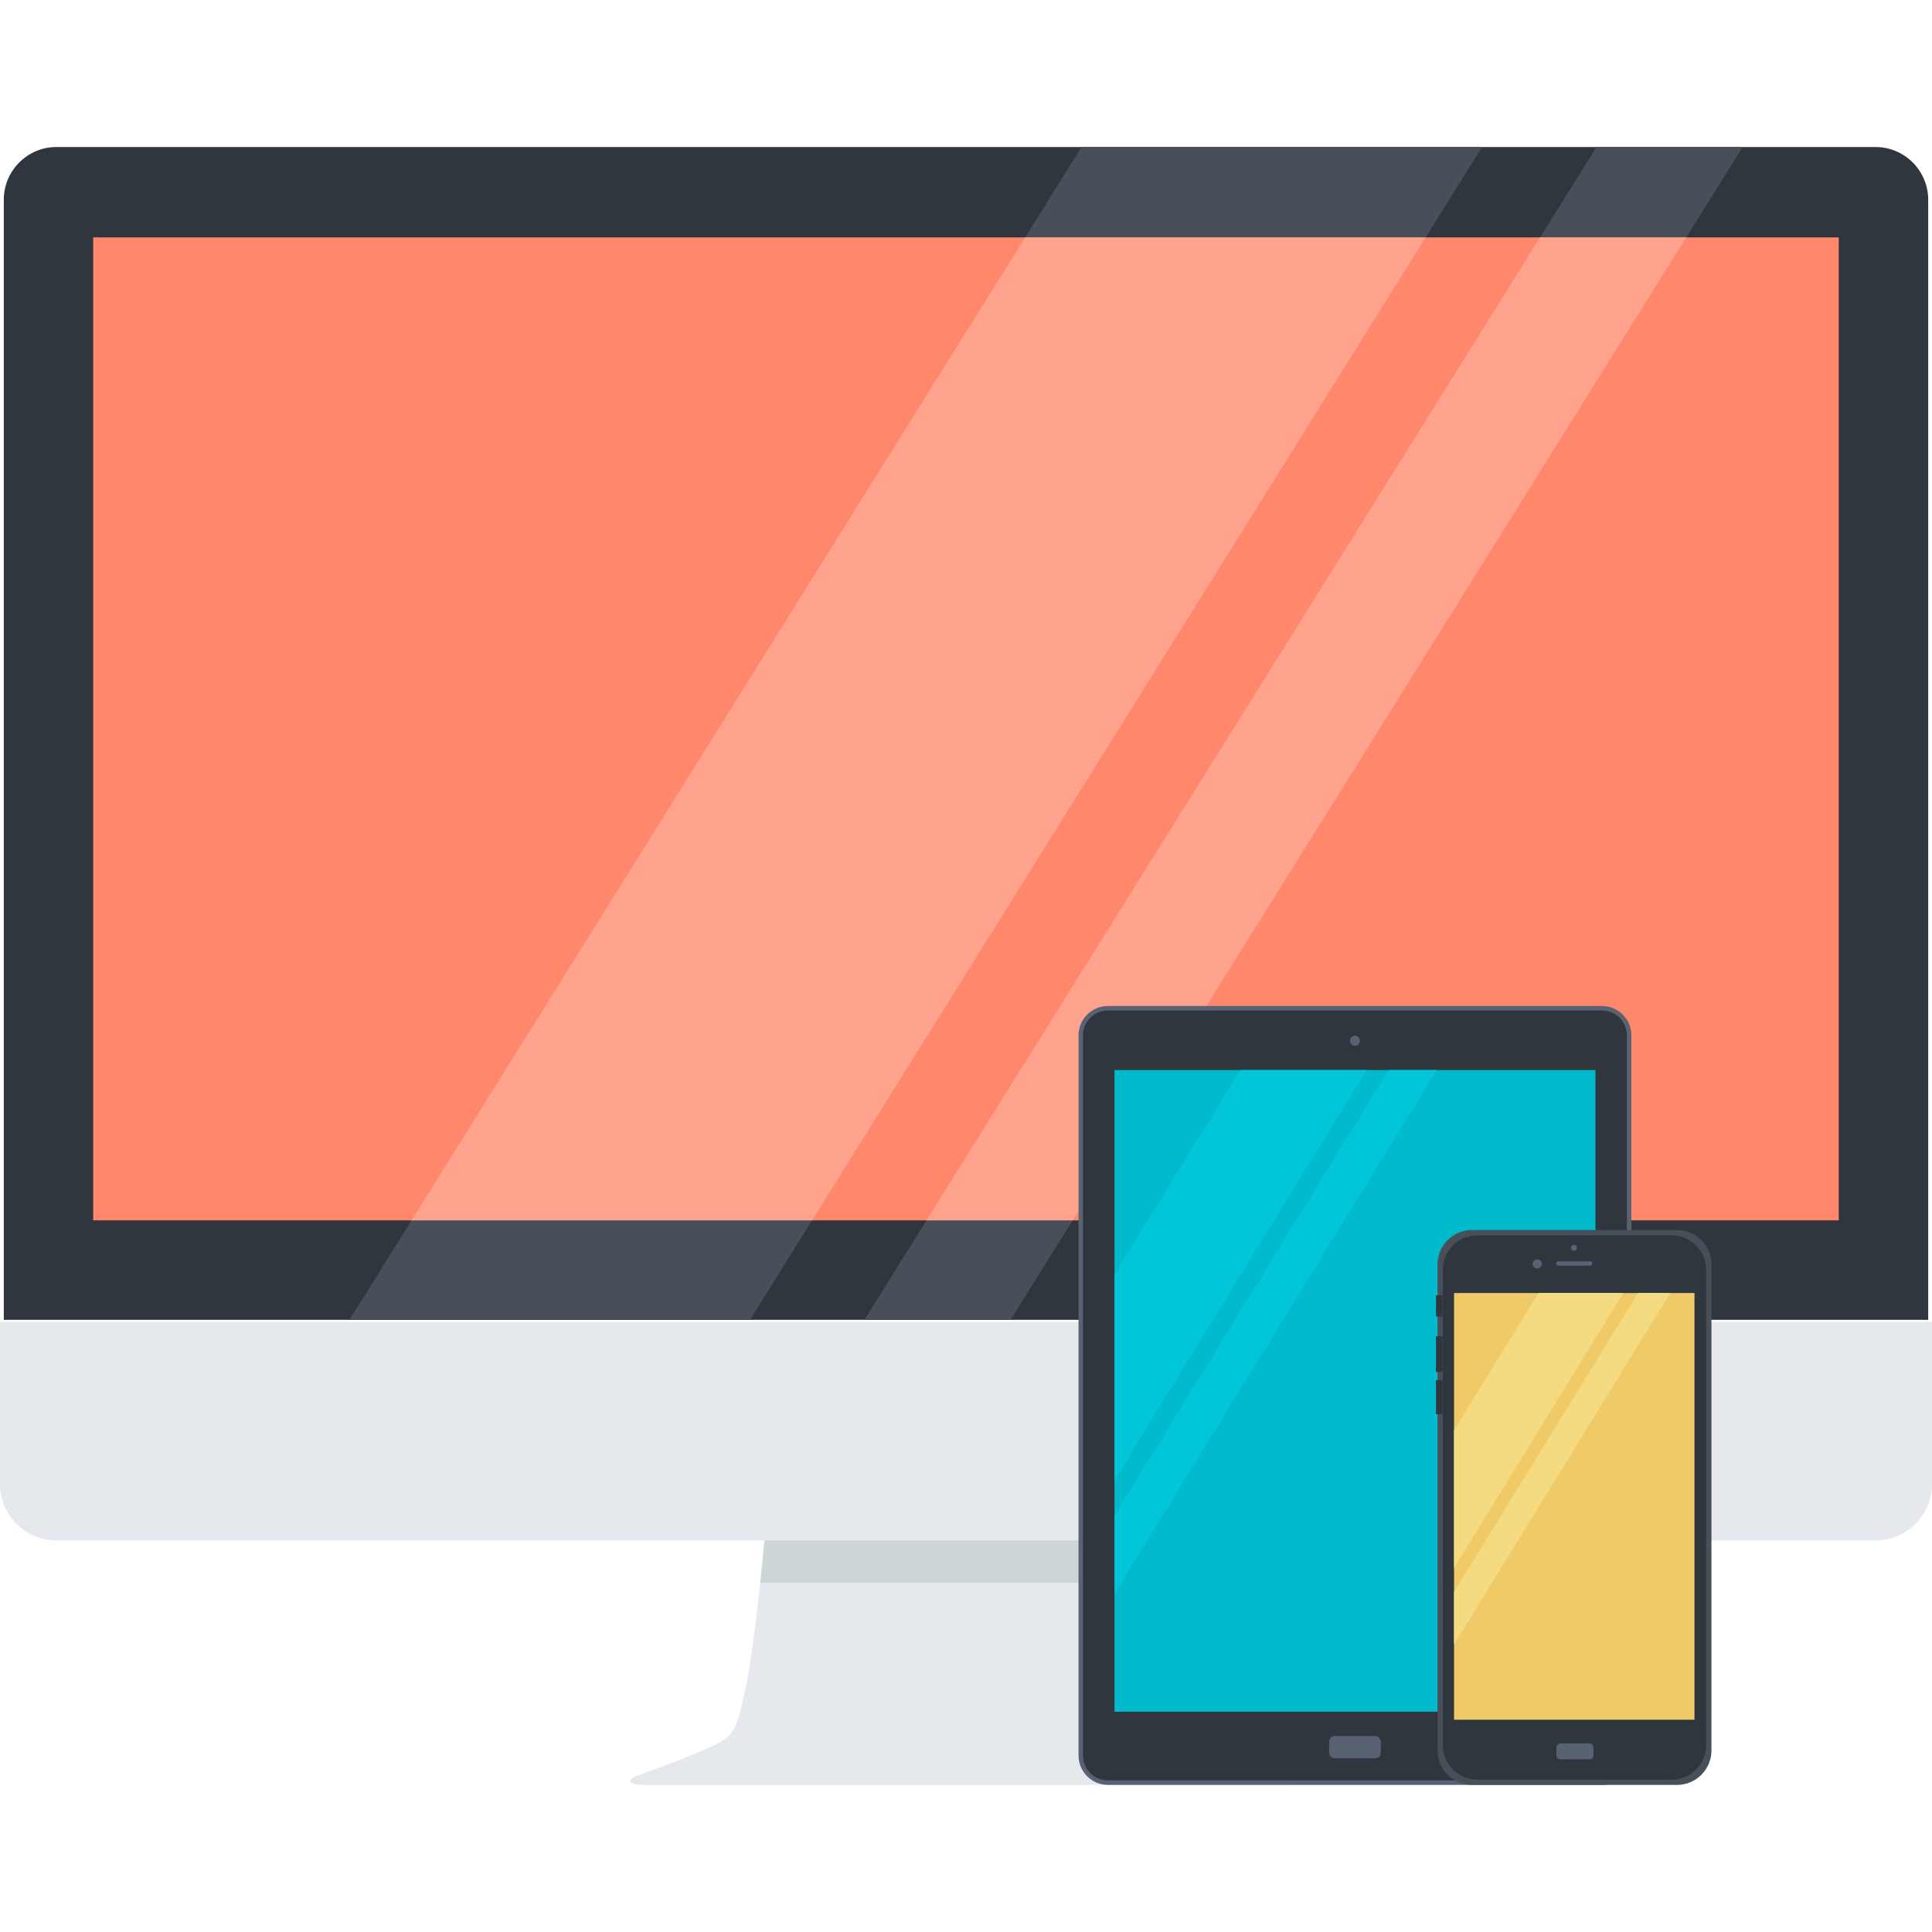 <svg id="Layer_1" height="512" viewBox="0 0 64 64" width="512" xmlns="http://www.w3.org/2000/svg"><g><g><path d="m63.874 43.722v-37.106c0-.962-.783-1.746-1.746-1.746h-60.257c-.961 0-1.745.783-1.745 1.746v37.105h63.748z" fill="#30363d"/><path d="m0 43.792v5.365c0 1.033.837 1.871 1.871 1.871h60.257c1.033 0 1.872-.838 1.872-1.871v-5.365z" fill="#e5e8ec"/><path d="m43.022 58.932s-.464-.229-.996-.43c-.568-.214-1.252-.481-1.654-.675-.706-.338-.766-.561-1.029-1.714-.288-1.262-.56-3.925-.668-5.085h-13.349c-.11 1.16-.379 3.823-.667 5.085-.264 1.153-.322 1.376-1.029 1.714-.398.191-1.072.456-1.635.669-.542.203-.984.36-.984.36s-.429.239.261.272h21.46c.647.013.29-.196.29-.196z" fill="#e5e8ec"/><path d="m38.815 52.431c-.06-.552-.108-1.049-.142-1.402h-13.348c-.032.354-.082.851-.141 1.402z" fill="#cdd5d7"/><path d="m11.576 43.722h13.267l24.252-38.851h-13.267z" fill="#484f59"/><path d="m28.633 43.722h4.843l24.252-38.851h-4.843z" fill="#484f59"/><path d="m3.087 7.864h57.824v32.561h-57.824z" fill="#ff876c"/><g fill="#ffa38f"><path d="m13.634 40.425h13.266l20.326-32.561h-13.267z"/><path d="m35.535 40.425 20.323-32.561h-4.842l-20.325 32.561z"/></g></g><g><path d="m54.041 58.153c0 .538-.436.974-.975.974h-16.364c-.539 0-.974-.436-.974-.974v-23.855c0-.538.435-.974.974-.974h16.364c.539 0 .975.436.975.974z" fill="#596273"/><path d="m36.702 58.979c-.455 0-.826-.369-.826-.825v-23.856c0-.455.371-.825.826-.825h16.364c.457 0 .827.37.827.825v23.855c0 .456-.37.825-.827.825h-16.364z" fill="#30363d"/><g><circle cx="44.884" cy="34.476" fill="#596273" r=".165"/></g><path d="m45.74 58.061c0 .101-.082.183-.184.183h-1.345c-.1 0-.182-.082-.182-.183v-.366c0-.101.082-.185.182-.185h1.345c.102 0 .184.084.184.185z" fill="#596273"/><path d="m36.919 35.446h15.933v21.257h-15.933z" fill="#01bacc"/><g fill="#01c6da"><path d="m36.919 42.219v6.804l8.355-13.577h-4.188z"/><path d="m36.919 52.796 10.676-17.35h-1.593l-9.083 14.761z"/></g></g><g><g><path d="m56.694 57.988c0 .627-.513 1.139-1.138 1.139h-6.799c-.626 0-1.137-.512-1.137-1.139v-16.105c0-.625.511-1.137 1.137-1.137h6.799c.625 0 1.138.512 1.138 1.137z" fill="#474f59"/></g><g><path d="m48.934 58.952c-.626 0-1.139-.513-1.139-1.139v-15.754c0-.625.513-1.137 1.139-1.137h6.447c.626 0 1.139.512 1.139 1.137v15.755c0 .626-.513 1.139-1.139 1.139h-6.447z" fill="#30363d"/></g><g fill="#596273"><circle cx="50.924" cy="41.868" r=".153"/><circle cx="52.142" cy="41.337" r=".099"/><path d="m52.747 41.854c0 .04-.033.072-.071.072h-1.051c-.041 0-.073-.032-.073-.072 0-.04.032-.072.073-.072h1.051c.038 0 .071.032.071.072z"/></g><path d="m52.784 58.149c0 .073-.059.131-.131.131h-.963c-.073 0-.132-.058-.132-.131v-.262c0-.073.059-.133.132-.133h.963c.072 0 .131.06.131.133z" fill="#596273"/><g fill="#30363d"><path d="m47.783 43.609h-.214v-.701h.214z"/><path d="m47.783 45.447h-.214v-1.182h.214z"/><path d="m47.783 46.847h-.214v-1.127h.214z"/></g><g><path d="m48.167 42.833h7.965v14.135h-7.965z" fill="#f0ca67"/><g fill="#f4da80"><path d="m48.167 47.376v4.565l5.606-9.108h-2.81z"/><path d="m48.167 54.473 7.162-11.64h-1.068l-6.094 9.902z"/></g></g></g></g></svg>